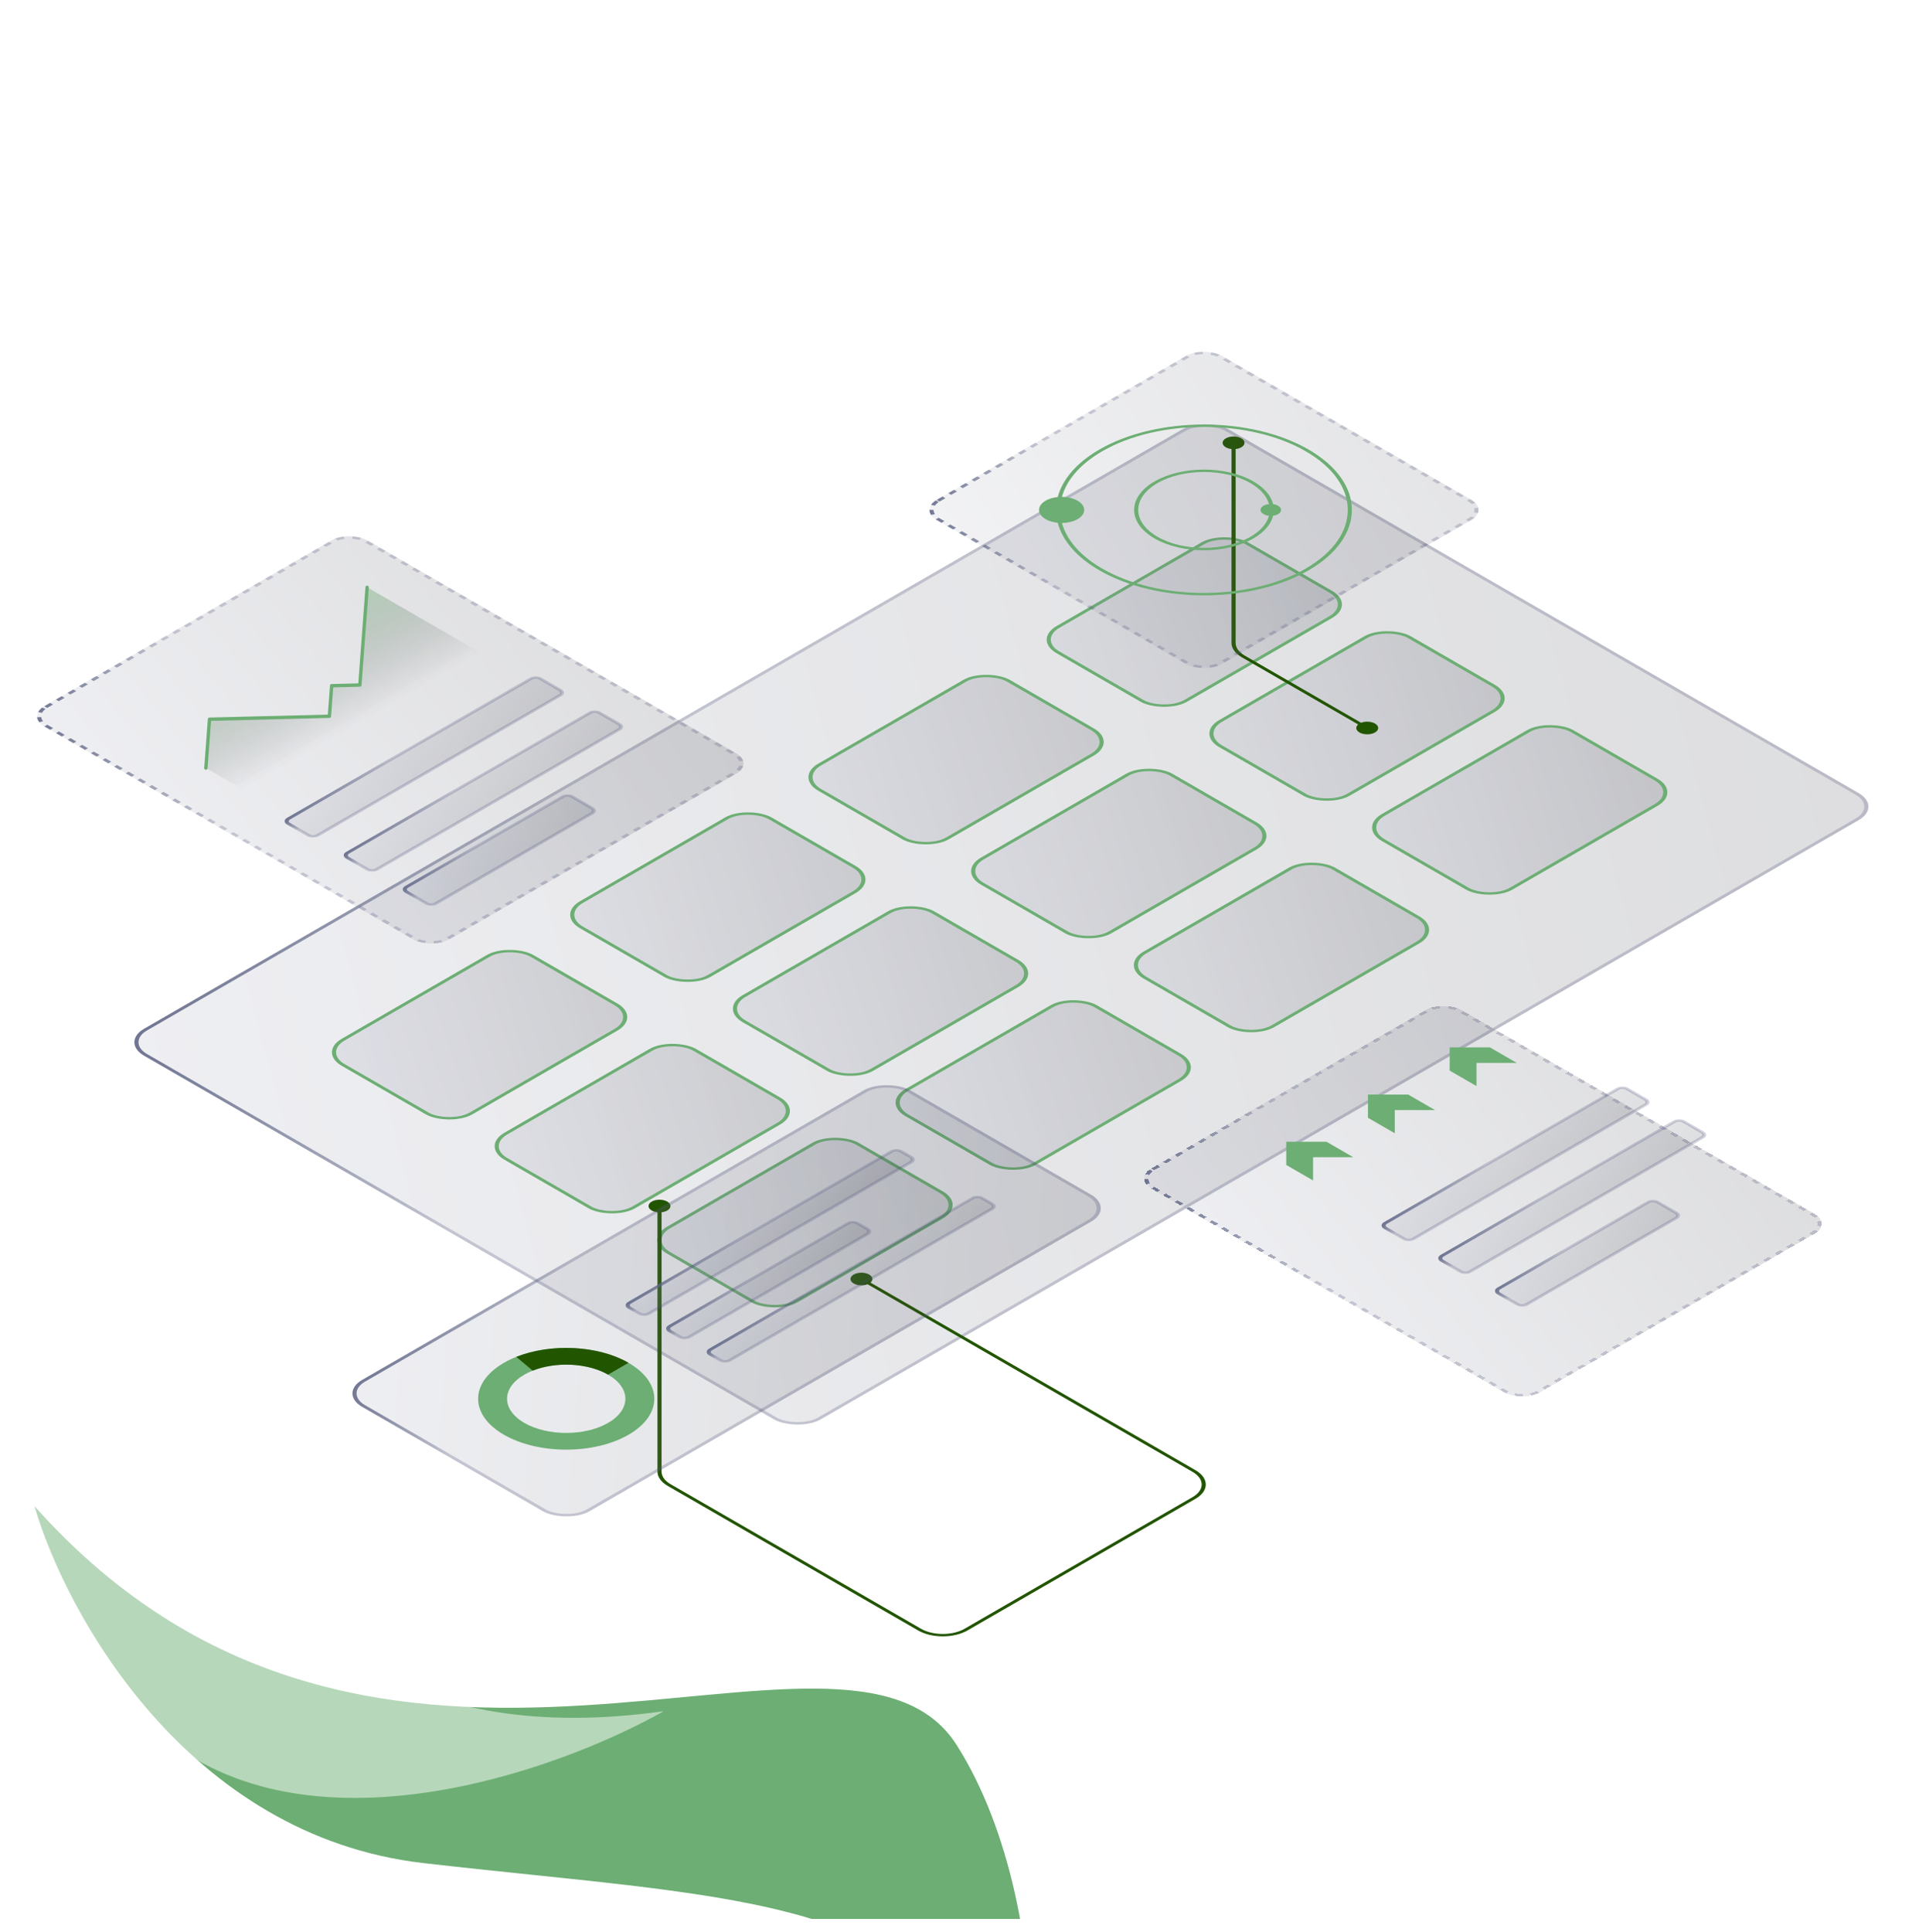 <svg width="572" height="576" viewBox="0 0 572 576" fill="none" xmlns="http://www.w3.org/2000/svg">
<g filter="url(#filter0_d_1763_5289)">
<g clip-path="url(#clip0_1763_5289)">
<g filter="url(#filter1_b_1763_5289)">
<rect width="373.333" height="232.871" rx="8" transform="matrix(0.866 -0.5 0.866 0.5 36 306.667)" fill="url(#paint0_linear_1763_5289)" fill-opacity="0.16"/>
<rect x="0.866" width="372.333" height="231.871" rx="7.5" transform="matrix(0.866 -0.5 0.866 0.5 36.116 307.1)" stroke="url(#paint1_linear_1763_5289)"/>
</g>
<rect x="0.866" width="65" height="44" rx="7.5" transform="matrix(0.866 -0.5 0.866 0.5 95.006 310.1)" fill="url(#paint2_linear_1763_5289)" fill-opacity="0.16" stroke="#6CAE73"/>
<rect x="0.866" width="65" height="44" rx="7.5" transform="matrix(0.866 -0.5 0.866 0.5 143.503 338.1)" fill="url(#paint3_linear_1763_5289)" fill-opacity="0.16" stroke="#6CAE73"/>
<rect x="0.866" width="65" height="44" rx="7.5" transform="matrix(0.866 -0.5 0.866 0.5 192.001 366.1)" fill="url(#paint4_linear_1763_5289)" fill-opacity="0.16" stroke="#6CAE73"/>
<rect x="0.866" width="65" height="44" rx="7.5" transform="matrix(0.866 -0.5 0.866 0.5 166.02 269.1)" fill="url(#paint5_linear_1763_5289)" fill-opacity="0.16" stroke="#6CAE73"/>
<rect x="0.866" width="65" height="44" rx="7.5" transform="matrix(0.866 -0.5 0.866 0.5 214.517 297.1)" fill="url(#paint6_linear_1763_5289)" fill-opacity="0.16" stroke="#6CAE73"/>
<rect x="0.866" width="65" height="44" rx="7.5" transform="matrix(0.866 -0.5 0.866 0.5 263.014 325.1)" fill="url(#paint7_linear_1763_5289)" fill-opacity="0.16" stroke="#6CAE73"/>
<rect x="0.866" width="65" height="44" rx="7.5" transform="matrix(0.866 -0.5 0.866 0.5 237.034 228.1)" fill="url(#paint8_linear_1763_5289)" fill-opacity="0.16" stroke="#6CAE73"/>
<rect x="0.866" width="65" height="44" rx="7.5" transform="matrix(0.866 -0.5 0.866 0.5 285.532 256.1)" fill="url(#paint9_linear_1763_5289)" fill-opacity="0.16" stroke="#6CAE73"/>
<rect x="0.866" width="65" height="44" rx="7.5" transform="matrix(0.866 -0.5 0.866 0.5 334.029 284.1)" fill="url(#paint10_linear_1763_5289)" fill-opacity="0.16" stroke="#6CAE73"/>
<rect x="0.866" width="65" height="44" rx="7.5" transform="matrix(0.866 -0.5 0.866 0.5 308.048 187.1)" fill="url(#paint11_linear_1763_5289)" fill-opacity="0.16" stroke="#6CAE73"/>
<rect x="0.866" width="65" height="44" rx="7.5" transform="matrix(0.866 -0.5 0.866 0.5 356.545 215.1)" fill="url(#paint12_linear_1763_5289)" fill-opacity="0.16" stroke="#6CAE73"/>
<rect x="0.866" width="65" height="44" rx="7.5" transform="matrix(0.866 -0.5 0.866 0.5 405.043 243.1)" fill="url(#paint13_linear_1763_5289)" fill-opacity="0.16" stroke="#6CAE73"/>
<path d="M405.221 214.333C406.497 215.07 408.565 215.07 409.84 214.333C411.116 213.597 411.116 212.403 409.84 211.667C408.565 210.93 406.497 210.93 405.221 211.667C403.946 212.403 403.946 213.597 405.221 214.333ZM365.384 129.333C366.66 130.07 368.728 130.07 370.003 129.333C371.278 128.597 371.278 127.403 370.003 126.667C368.728 125.93 366.66 125.93 365.384 126.667C364.109 127.403 364.109 128.597 365.384 129.333ZM367.694 187.657H367.081H367.694ZM407.964 212.75L370.996 191.407L370.13 191.907L407.098 213.25L407.964 212.75ZM368.306 187.657V128H367.081V187.657H368.306ZM370.996 191.407C369.274 190.412 368.306 189.063 368.306 187.657H367.081C367.081 189.251 368.178 190.78 370.13 191.907L370.996 191.407Z" fill="#225500"/>
<g filter="url(#filter2_d_1763_5289)">
<g filter="url(#filter3_b_1763_5289)">
<rect width="111.021" height="139.167" rx="6" transform="matrix(0.866 -0.5 0.866 0.5 8 193.51)" fill="url(#paint14_linear_1763_5289)" fill-opacity="0.16"/>
<rect x="0.866" width="110.021" height="138.167" rx="5.5" transform="matrix(0.866 -0.5 0.866 0.5 8.116 193.944)" stroke="url(#paint15_linear_1763_5289)" stroke-dasharray="2 2"/>
</g>
<rect x="0.866" width="86.566" height="9.946" rx="1.5" transform="matrix(0.866 -0.5 0.866 0.5 83.951 225.217)" fill="url(#paint16_linear_1763_5289)" fill-opacity="0.16" stroke="url(#paint17_linear_1763_5289)" stroke-linejoin="round"/>
<rect x="0.866" width="86.566" height="9.946" rx="1.5" transform="matrix(0.866 -0.5 0.866 0.5 101.555 235.381)" fill="url(#paint18_linear_1763_5289)" fill-opacity="0.16" stroke="url(#paint19_linear_1763_5289)" stroke-linejoin="round"/>
<rect x="0.866" width="56.856" height="9.946" rx="1.5" transform="matrix(0.866 -0.5 0.866 0.5 119.159 245.545)" fill="url(#paint20_linear_1763_5289)" fill-opacity="0.16" stroke="url(#paint21_linear_1763_5289)" stroke-linejoin="round"/>
<path d="M62.307 194.298L61.061 208.766L80.743 220.129L151.436 179.314L109.43 155.062L106.939 183.997L98.586 184.237L97.807 193.279L62.307 194.298Z" fill="url(#paint22_linear_1763_5289)" fill-opacity="0.4"/>
<path d="M61.369 208.944L62.451 194.381L98.184 193.497L98.859 184.395L107.267 184.187L109.43 155.062" stroke="#6CAE73" stroke-linecap="round" stroke-linejoin="round"/>
</g>
<g filter="url(#filter4_d_1763_5289)">
<g filter="url(#filter5_b_1763_5289)">
<rect width="98" height="98" rx="6" transform="matrix(0.866 -0.5 0.866 0.5 274 132)" fill="url(#paint23_linear_1763_5289)" fill-opacity="0.13"/>
<rect x="0.866" width="97" height="97" rx="5.5" transform="matrix(0.866 -0.5 0.866 0.5 274.116 132.433)" stroke="url(#paint24_linear_1763_5289)" stroke-dasharray="2 2"/>
</g>
<circle cx="17" cy="17" r="16.5" transform="matrix(0.866 -0.5 0.866 0.5 329.426 132)" stroke="#6CAE73"/>
<circle cx="36" cy="36" r="35.5" transform="matrix(0.866 -0.5 0.866 0.5 296.517 132)" stroke="#6CAE73"/>
<g filter="url(#filter6_d_1763_5289)">
<circle cx="5.5" cy="5.5" r="5.5" transform="matrix(0.866 -0.5 0.866 0.5 306.909 132)" fill="#6CAE73"/>
</g>
<g filter="url(#filter7_d_1763_5289)">
<circle cx="2.5" cy="2.5" r="2.5" transform="matrix(0.866 -0.5 0.866 0.5 374.459 132)" fill="#6CAE73"/>
</g>
</g>
<g filter="url(#filter8_d_1763_5289)">
<g filter="url(#filter9_d_1763_5289)">
<rect width="106.572" height="133.59" rx="6" transform="matrix(0.866 -0.5 0.866 0.5 338 315.286)" fill="url(#paint25_linear_1763_5289)" fill-opacity="0.16" shape-rendering="crispEdges"/>
<rect x="0.866" width="105.572" height="132.59" rx="5.5" transform="matrix(0.866 -0.5 0.866 0.5 338.116 315.719)" stroke="url(#paint26_linear_1763_5289)" stroke-dasharray="2 2" shape-rendering="crispEdges"/>
</g>
<rect x="0.866" width="83.056" height="9.507" rx="1.5" transform="matrix(0.866 -0.5 0.866 0.5 410.911 345.739)" fill="url(#paint27_linear_1763_5289)" fill-opacity="0.16" stroke="url(#paint28_linear_1763_5289)" stroke-linejoin="round"/>
<rect x="0.866" width="83.056" height="9.507" rx="1.5" transform="matrix(0.866 -0.5 0.866 0.5 427.81 355.495)" fill="url(#paint29_linear_1763_5289)" fill-opacity="0.16" stroke="url(#paint30_linear_1763_5289)" stroke-linejoin="round"/>
<rect x="0.866" width="54.537" height="9.507" rx="1.5" transform="matrix(0.866 -0.5 0.866 0.5 444.709 365.252)" fill="url(#paint31_linear_1763_5289)" fill-opacity="0.16" stroke="url(#paint32_linear_1763_5289)" stroke-linejoin="round"/>
<g filter="url(#filter10_d_1763_5289)">
<path d="M391.389 327.868L383.396 323.253V316.331H395.386L403.379 320.946H391.389V327.868Z" fill="#6CAE73"/>
</g>
<g filter="url(#filter11_d_1763_5289)">
<path d="M415.746 313.805L407.753 309.191V302.269H419.743L427.735 306.883H415.746V313.805Z" fill="#6CAE73"/>
</g>
<g filter="url(#filter12_d_1763_5289)">
<path d="M440.103 299.743L432.11 295.128V288.206H444.099L452.092 292.821H440.103V299.743Z" fill="#6CAE73"/>
</g>
</g>
<path d="M254.46 378.583C255.736 379.32 257.804 379.32 259.079 378.583C260.355 377.847 260.355 376.653 259.079 375.917C257.804 375.18 255.736 375.18 254.46 375.917C253.185 376.653 253.185 377.847 254.46 378.583ZM194.272 356.833C195.547 357.57 197.615 357.57 198.89 356.833C200.166 356.097 200.166 354.903 198.89 354.167C197.615 353.43 195.547 353.43 194.272 354.167C192.996 354.903 192.996 356.097 194.272 356.833ZM196.581 434.657H197.193H196.581ZM256.337 377.5L355.497 434.75L356.363 434.25L257.203 377L256.337 377.5ZM355.497 442.25L287.514 481.5L288.38 482L356.363 442.75L355.497 442.25ZM274.523 481.5L199.884 438.407L199.018 438.907L273.657 482L274.523 481.5ZM197.193 434.657V355.5H195.969V434.657H197.193ZM199.884 438.407C198.161 437.412 197.193 436.063 197.193 434.657H195.969C195.969 436.251 197.065 437.78 199.018 438.907L199.884 438.407ZM287.514 481.5C283.927 483.571 278.111 483.571 274.523 481.5L273.657 482C277.723 484.347 284.314 484.347 288.38 482L287.514 481.5ZM355.497 434.75C359.084 436.821 359.084 440.179 355.497 442.25L356.363 442.75C360.428 440.403 360.428 436.597 356.363 434.25L355.497 434.75Z" fill="#225500"/>
<g filter="url(#filter13_d_1763_5289)">
<g filter="url(#filter14_b_1763_5289)">
<rect width="188.681" height="78.26" rx="8" transform="matrix(0.866 -0.5 0.866 0.5 101 395.341)" fill="url(#paint33_linear_1763_5289)" fill-opacity="0.16"/>
<rect x="0.866" width="187.681" height="77.26" rx="7.5" transform="matrix(0.866 -0.5 0.866 0.5 101.116 395.774)" stroke="url(#paint34_linear_1763_5289)"/>
</g>
<path d="M187.344 386.228C197.599 392.149 197.599 401.748 187.344 407.669C177.089 413.59 160.462 413.59 150.207 407.669C139.952 401.748 139.952 392.149 150.207 386.228C160.462 380.307 177.089 380.307 187.344 386.228ZM156.305 404.149C163.192 408.125 174.358 408.125 181.246 404.149C188.133 400.172 188.133 393.725 181.246 389.749C174.358 385.772 163.192 385.772 156.305 389.749C149.417 393.725 149.417 400.172 156.305 404.149Z" fill="#6CAE73"/>
<path d="M187.344 386.228C183.004 383.723 177.283 382.174 171.172 381.851C165.061 381.528 158.947 382.45 153.891 384.458L158.779 388.56C162.175 387.211 166.281 386.592 170.385 386.809C174.489 387.026 178.332 388.066 181.246 389.749L187.344 386.228Z" fill="#225500"/>
<rect x="0.866" width="64.395" height="6.504" rx="1.5" transform="matrix(0.866 -0.5 0.866 0.5 197.672 376.477)" fill="url(#paint35_linear_1763_5289)" fill-opacity="0.16" stroke="url(#paint36_linear_1763_5289)" stroke-linejoin="round"/>
<rect x="0.866" width="93.341" height="6.504" rx="1.5" transform="matrix(0.866 -0.5 0.866 0.5 209.742 383.445)" fill="url(#paint37_linear_1763_5289)" fill-opacity="0.16" stroke="url(#paint38_linear_1763_5289)" stroke-linejoin="round"/>
<rect x="0.866" width="93.341" height="6.504" rx="1.5" transform="matrix(0.866 -0.5 0.866 0.5 185.603 369.508)" fill="url(#paint39_linear_1763_5289)" fill-opacity="0.16" stroke="url(#paint40_linear_1763_5289)" stroke-linejoin="round"/>
</g>
<g filter="url(#filter15_f_1763_5289)">
<path d="M126.204 551.344C55.886 543.222 19.618 477.031 10.274 444.951C113.044 560.281 252.049 464.285 285.113 516.099C318.177 567.914 308.441 662.961 291.844 611.859C275.247 560.756 214.102 561.496 126.204 551.344Z" fill="#6CAE73"/>
</g>
<g opacity="0.5" filter="url(#filter16_f_1763_5289)">
<path d="M47.267 512.514C91.454 550.539 166.067 524.056 197.85 506.061C46.796 527.405 53.104 368.933 -7.789 386.735C-68.681 404.538 -142.947 481.302 -91.407 453.71C-39.867 426.117 -7.967 464.983 47.267 512.514Z" fill="white"/>
</g>
</g>
</g>
<defs>
<filter id="filter0_d_1763_5289" x="0" y="0" width="576" height="576" filterUnits="userSpaceOnUse" color-interpolation-filters="sRGB">
<feFlood flood-opacity="0" result="BackgroundImageFix"/>
<feColorMatrix in="SourceAlpha" type="matrix" values="0 0 0 0 0 0 0 0 0 0 0 0 0 0 0 0 0 0 127 0" result="hardAlpha"/>
<feOffset dy="4"/>
<feGaussianBlur stdDeviation="2"/>
<feComposite in2="hardAlpha" operator="out"/>
<feColorMatrix type="matrix" values="0 0 0 0 0 0 0 0 0 0 0 0 0 0 0 0 0 0 0.25 0"/>
<feBlend mode="normal" in2="BackgroundImageFix" result="effect1_dropShadow_1763_5289"/>
<feBlend mode="normal" in="SourceGraphic" in2="effect1_dropShadow_1763_5289" result="shape"/>
</filter>
<filter id="filter1_b_1763_5289" x="24.059" y="106.343" width="548.872" height="330.416" filterUnits="userSpaceOnUse" color-interpolation-filters="sRGB">
<feFlood flood-opacity="0" result="BackgroundImageFix"/>
<feGaussianBlur in="BackgroundImageFix" stdDeviation="8"/>
<feComposite in2="SourceAlpha" operator="in" result="effect1_backgroundBlur_1763_5289"/>
<feBlend mode="normal" in="SourceGraphic" in2="effect1_backgroundBlur_1763_5289" result="shape"/>
</filter>
<filter id="filter2_d_1763_5289" x="-4.956" y="139.757" width="242.581" height="153.579" filterUnits="userSpaceOnUse" color-interpolation-filters="sRGB">
<feFlood flood-opacity="0" result="BackgroundImageFix"/>
<feColorMatrix in="SourceAlpha" type="matrix" values="0 0 0 0 0 0 0 0 0 0 0 0 0 0 0 0 0 0 127 0" result="hardAlpha"/>
<feOffset dy="16"/>
<feGaussianBlur stdDeviation="8"/>
<feComposite in2="hardAlpha" operator="out"/>
<feColorMatrix type="matrix" values="0 0 0 0 0 0 0 0 0 0 0 0 0 0 0 0 0 0 0.16 0"/>
<feBlend mode="normal" in2="BackgroundImageFix" result="effect1_dropShadow_1763_5289"/>
<feBlend mode="normal" in="SourceGraphic" in2="effect1_dropShadow_1763_5289" result="shape"/>
</filter>
<filter id="filter3_b_1763_5289" x="-4.956" y="123.757" width="242.581" height="153.579" filterUnits="userSpaceOnUse" color-interpolation-filters="sRGB">
<feFlood flood-opacity="0" result="BackgroundImageFix"/>
<feGaussianBlur in="BackgroundImageFix" stdDeviation="8"/>
<feComposite in2="SourceAlpha" operator="in" result="effect1_backgroundBlur_1763_5289"/>
<feBlend mode="normal" in="SourceGraphic" in2="effect1_backgroundBlur_1763_5289" result="shape"/>
</filter>
<filter id="filter4_d_1763_5289" x="261.044" y="84.757" width="195.653" height="126.485" filterUnits="userSpaceOnUse" color-interpolation-filters="sRGB">
<feFlood flood-opacity="0" result="BackgroundImageFix"/>
<feColorMatrix in="SourceAlpha" type="matrix" values="0 0 0 0 0 0 0 0 0 0 0 0 0 0 0 0 0 0 127 0" result="hardAlpha"/>
<feOffset dy="16"/>
<feGaussianBlur stdDeviation="8"/>
<feComposite in2="hardAlpha" operator="out"/>
<feColorMatrix type="matrix" values="0 0 0 0 0 0 0 0 0 0 0 0 0 0 0 0 0 0 0.16 0"/>
<feBlend mode="normal" in2="BackgroundImageFix" result="effect1_dropShadow_1763_5289"/>
<feBlend mode="normal" in="SourceGraphic" in2="effect1_dropShadow_1763_5289" result="shape"/>
</filter>
<filter id="filter5_b_1763_5289" x="261.044" y="68.757" width="195.653" height="126.485" filterUnits="userSpaceOnUse" color-interpolation-filters="sRGB">
<feFlood flood-opacity="0" result="BackgroundImageFix"/>
<feGaussianBlur in="BackgroundImageFix" stdDeviation="8"/>
<feComposite in2="SourceAlpha" operator="in" result="effect1_backgroundBlur_1763_5289"/>
<feBlend mode="normal" in="SourceGraphic" in2="effect1_backgroundBlur_1763_5289" result="shape"/>
</filter>
<filter id="filter6_d_1763_5289" x="297.699" y="116.111" width="37.472" height="31.778" filterUnits="userSpaceOnUse" color-interpolation-filters="sRGB">
<feFlood flood-opacity="0" result="BackgroundImageFix"/>
<feColorMatrix in="SourceAlpha" type="matrix" values="0 0 0 0 0 0 0 0 0 0 0 0 0 0 0 0 0 0 127 0" result="hardAlpha"/>
<feOffset/>
<feGaussianBlur stdDeviation="6"/>
<feComposite in2="hardAlpha" operator="out"/>
<feColorMatrix type="matrix" values="0 0 0 0 0.922 0 0 0 0 1 0 0 0 0 0 0 0 0 1 0"/>
<feBlend mode="normal" in2="BackgroundImageFix" result="effect1_dropShadow_1763_5289"/>
<feBlend mode="normal" in="SourceGraphic" in2="effect1_dropShadow_1763_5289" result="shape"/>
</filter>
<filter id="filter7_d_1763_5289" x="363.727" y="118.232" width="30.124" height="27.536" filterUnits="userSpaceOnUse" color-interpolation-filters="sRGB">
<feFlood flood-opacity="0" result="BackgroundImageFix"/>
<feColorMatrix in="SourceAlpha" type="matrix" values="0 0 0 0 0 0 0 0 0 0 0 0 0 0 0 0 0 0 127 0" result="hardAlpha"/>
<feOffset/>
<feGaussianBlur stdDeviation="6"/>
<feComposite in2="hardAlpha" operator="out"/>
<feColorMatrix type="matrix" values="0 0 0 0 0.922 0 0 0 0 1 0 0 0 0 0 0 0 0 1 0"/>
<feBlend mode="normal" in2="BackgroundImageFix" result="effect1_dropShadow_1763_5289"/>
<feBlend mode="normal" in="SourceGraphic" in2="effect1_dropShadow_1763_5289" result="shape"/>
</filter>
<filter id="filter8_d_1763_5289" x="325.044" y="263.757" width="233.898" height="148.566" filterUnits="userSpaceOnUse" color-interpolation-filters="sRGB">
<feFlood flood-opacity="0" result="BackgroundImageFix"/>
<feColorMatrix in="SourceAlpha" type="matrix" values="0 0 0 0 0 0 0 0 0 0 0 0 0 0 0 0 0 0 127 0" result="hardAlpha"/>
<feOffset dy="16"/>
<feGaussianBlur stdDeviation="8"/>
<feComposite in2="hardAlpha" operator="out"/>
<feColorMatrix type="matrix" values="0 0 0 0 0 0 0 0 0 0 0 0 0 0 0 0 0 0 0.16 0"/>
<feBlend mode="normal" in2="BackgroundImageFix" result="effect1_dropShadow_1763_5289"/>
<feBlend mode="normal" in="SourceGraphic" in2="effect1_dropShadow_1763_5289" result="shape"/>
</filter>
<filter id="filter9_d_1763_5289" x="325.044" y="263.757" width="233.898" height="148.566" filterUnits="userSpaceOnUse" color-interpolation-filters="sRGB">
<feFlood flood-opacity="0" result="BackgroundImageFix"/>
<feColorMatrix in="SourceAlpha" type="matrix" values="0 0 0 0 0 0 0 0 0 0 0 0 0 0 0 0 0 0 127 0" result="hardAlpha"/>
<feOffset dy="16"/>
<feGaussianBlur stdDeviation="8"/>
<feComposite in2="hardAlpha" operator="out"/>
<feColorMatrix type="matrix" values="0 0 0 0 0 0 0 0 0 0 0 0 0 0 0 0 0 0 0.16 0"/>
<feBlend mode="normal" in2="BackgroundImageFix" result="effect1_dropShadow_1763_5289"/>
<feBlend mode="normal" in="SourceGraphic" in2="effect1_dropShadow_1763_5289" result="shape"/>
</filter>
<filter id="filter10_d_1763_5289" x="359.396" y="296.331" width="67.982" height="59.537" filterUnits="userSpaceOnUse" color-interpolation-filters="sRGB">
<feFlood flood-opacity="0" result="BackgroundImageFix"/>
<feColorMatrix in="SourceAlpha" type="matrix" values="0 0 0 0 0 0 0 0 0 0 0 0 0 0 0 0 0 0 127 0" result="hardAlpha"/>
<feOffset dy="4"/>
<feGaussianBlur stdDeviation="12"/>
<feComposite in2="hardAlpha" operator="out"/>
<feColorMatrix type="matrix" values="0 0 0 0 0.922 0 0 0 0 1 0 0 0 0 0 0 0 0 1 0"/>
<feBlend mode="normal" in2="BackgroundImageFix" result="effect1_dropShadow_1763_5289"/>
<feBlend mode="normal" in="SourceGraphic" in2="effect1_dropShadow_1763_5289" result="shape"/>
</filter>
<filter id="filter11_d_1763_5289" x="383.753" y="282.269" width="67.982" height="59.537" filterUnits="userSpaceOnUse" color-interpolation-filters="sRGB">
<feFlood flood-opacity="0" result="BackgroundImageFix"/>
<feColorMatrix in="SourceAlpha" type="matrix" values="0 0 0 0 0 0 0 0 0 0 0 0 0 0 0 0 0 0 127 0" result="hardAlpha"/>
<feOffset dy="4"/>
<feGaussianBlur stdDeviation="12"/>
<feComposite in2="hardAlpha" operator="out"/>
<feColorMatrix type="matrix" values="0 0 0 0 0.922 0 0 0 0 1 0 0 0 0 0 0 0 0 1 0"/>
<feBlend mode="normal" in2="BackgroundImageFix" result="effect1_dropShadow_1763_5289"/>
<feBlend mode="normal" in="SourceGraphic" in2="effect1_dropShadow_1763_5289" result="shape"/>
</filter>
<filter id="filter12_d_1763_5289" x="408.11" y="268.206" width="67.982" height="59.537" filterUnits="userSpaceOnUse" color-interpolation-filters="sRGB">
<feFlood flood-opacity="0" result="BackgroundImageFix"/>
<feColorMatrix in="SourceAlpha" type="matrix" values="0 0 0 0 0 0 0 0 0 0 0 0 0 0 0 0 0 0 127 0" result="hardAlpha"/>
<feOffset dy="4"/>
<feGaussianBlur stdDeviation="12"/>
<feComposite in2="hardAlpha" operator="out"/>
<feColorMatrix type="matrix" values="0 0 0 0 0.922 0 0 0 0 1 0 0 0 0 0 0 0 0 1 0"/>
<feBlend mode="normal" in2="BackgroundImageFix" result="effect1_dropShadow_1763_5289"/>
<feBlend mode="normal" in="SourceGraphic" in2="effect1_dropShadow_1763_5289" result="shape"/>
</filter>
<filter id="filter13_d_1763_5289" x="89.059" y="303.343" width="255.061" height="160.784" filterUnits="userSpaceOnUse" color-interpolation-filters="sRGB">
<feFlood flood-opacity="0" result="BackgroundImageFix"/>
<feColorMatrix in="SourceAlpha" type="matrix" values="0 0 0 0 0 0 0 0 0 0 0 0 0 0 0 0 0 0 127 0" result="hardAlpha"/>
<feOffset dy="16"/>
<feGaussianBlur stdDeviation="8"/>
<feComposite in2="hardAlpha" operator="out"/>
<feColorMatrix type="matrix" values="0 0 0 0 0 0 0 0 0 0 0 0 0 0 0 0 0 0 0.16 0"/>
<feBlend mode="normal" in2="BackgroundImageFix" result="effect1_dropShadow_1763_5289"/>
<feBlend mode="normal" in="SourceGraphic" in2="effect1_dropShadow_1763_5289" result="shape"/>
</filter>
<filter id="filter14_b_1763_5289" x="85.059" y="283.343" width="263.061" height="168.784" filterUnits="userSpaceOnUse" color-interpolation-filters="sRGB">
<feFlood flood-opacity="0" result="BackgroundImageFix"/>
<feGaussianBlur in="BackgroundImageFix" stdDeviation="10"/>
<feComposite in2="SourceAlpha" operator="in" result="effect1_backgroundBlur_1763_5289"/>
<feBlend mode="normal" in="SourceGraphic" in2="effect1_backgroundBlur_1763_5289" result="shape"/>
</filter>
<filter id="filter15_f_1763_5289" x="-29.726" y="404.951" width="376.844" height="261.547" filterUnits="userSpaceOnUse" color-interpolation-filters="sRGB">
<feFlood flood-opacity="0" result="BackgroundImageFix"/>
<feBlend mode="normal" in="SourceGraphic" in2="BackgroundImageFix" result="shape"/>
<feGaussianBlur stdDeviation="20" result="effect1_foregroundBlur_1763_5289"/>
</filter>
<filter id="filter16_f_1763_5289" x="-208.706" y="285.337" width="506.556" height="346.591" filterUnits="userSpaceOnUse" color-interpolation-filters="sRGB">
<feFlood flood-opacity="0" result="BackgroundImageFix"/>
<feBlend mode="normal" in="SourceGraphic" in2="BackgroundImageFix" result="shape"/>
<feGaussianBlur stdDeviation="50" result="effect1_foregroundBlur_1763_5289"/>
</filter>
<linearGradient id="paint0_linear_1763_5289" x1="0.504" y1="-8.85031e-06" x2="354.45" y2="258.707" gradientUnits="userSpaceOnUse">
<stop stop-color="#979BB0"/>
<stop offset="1" stop-color="#2E313D"/>
</linearGradient>
<linearGradient id="paint1_linear_1763_5289" x1="-7.393" y1="-4.158" x2="50.363" y2="78.086" gradientUnits="userSpaceOnUse">
<stop stop-color="#686E8C"/>
<stop offset="1" stop-color="#4A5176" stop-opacity="0.25"/>
</linearGradient>
<linearGradient id="paint2_linear_1763_5289" x1="0.089" y1="-1.71023e-06" x2="66.428" y2="44.36" gradientUnits="userSpaceOnUse">
<stop stop-color="#979BB0"/>
<stop offset="1" stop-color="#2E313D"/>
</linearGradient>
<linearGradient id="paint3_linear_1763_5289" x1="0.089" y1="-1.71023e-06" x2="66.428" y2="44.36" gradientUnits="userSpaceOnUse">
<stop stop-color="#979BB0"/>
<stop offset="1" stop-color="#2E313D"/>
</linearGradient>
<linearGradient id="paint4_linear_1763_5289" x1="0.089" y1="-1.71023e-06" x2="66.428" y2="44.36" gradientUnits="userSpaceOnUse">
<stop stop-color="#979BB0"/>
<stop offset="1" stop-color="#2E313D"/>
</linearGradient>
<linearGradient id="paint5_linear_1763_5289" x1="0.089" y1="-1.71023e-06" x2="66.428" y2="44.36" gradientUnits="userSpaceOnUse">
<stop stop-color="#979BB0"/>
<stop offset="1" stop-color="#2E313D"/>
</linearGradient>
<linearGradient id="paint6_linear_1763_5289" x1="0.089" y1="-1.71023e-06" x2="66.428" y2="44.36" gradientUnits="userSpaceOnUse">
<stop stop-color="#979BB0"/>
<stop offset="1" stop-color="#2E313D"/>
</linearGradient>
<linearGradient id="paint7_linear_1763_5289" x1="0.089" y1="-1.71023e-06" x2="66.428" y2="44.36" gradientUnits="userSpaceOnUse">
<stop stop-color="#979BB0"/>
<stop offset="1" stop-color="#2E313D"/>
</linearGradient>
<linearGradient id="paint8_linear_1763_5289" x1="0.089" y1="-1.71023e-06" x2="66.428" y2="44.36" gradientUnits="userSpaceOnUse">
<stop stop-color="#979BB0"/>
<stop offset="1" stop-color="#2E313D"/>
</linearGradient>
<linearGradient id="paint9_linear_1763_5289" x1="0.089" y1="-1.71023e-06" x2="66.428" y2="44.36" gradientUnits="userSpaceOnUse">
<stop stop-color="#979BB0"/>
<stop offset="1" stop-color="#2E313D"/>
</linearGradient>
<linearGradient id="paint10_linear_1763_5289" x1="0.089" y1="-1.71023e-06" x2="66.428" y2="44.36" gradientUnits="userSpaceOnUse">
<stop stop-color="#979BB0"/>
<stop offset="1" stop-color="#2E313D"/>
</linearGradient>
<linearGradient id="paint11_linear_1763_5289" x1="0.089" y1="-1.71023e-06" x2="66.428" y2="44.36" gradientUnits="userSpaceOnUse">
<stop stop-color="#979BB0"/>
<stop offset="1" stop-color="#2E313D"/>
</linearGradient>
<linearGradient id="paint12_linear_1763_5289" x1="0.089" y1="-1.71023e-06" x2="66.428" y2="44.36" gradientUnits="userSpaceOnUse">
<stop stop-color="#979BB0"/>
<stop offset="1" stop-color="#2E313D"/>
</linearGradient>
<linearGradient id="paint13_linear_1763_5289" x1="0.089" y1="-1.71023e-06" x2="66.428" y2="44.36" gradientUnits="userSpaceOnUse">
<stop stop-color="#979BB0"/>
<stop offset="1" stop-color="#2E313D"/>
</linearGradient>
<linearGradient id="paint14_linear_1763_5289" x1="0.15" y1="-5.28906e-06" x2="142.771" y2="51.873" gradientUnits="userSpaceOnUse">
<stop stop-color="#979BB0"/>
<stop offset="1" stop-color="#2E313D"/>
</linearGradient>
<linearGradient id="paint15_linear_1763_5289" x1="-2.198" y1="-2.485" x2="32.422" y2="22.046" gradientUnits="userSpaceOnUse">
<stop stop-color="#686E8C"/>
<stop offset="1" stop-color="#4A5176" stop-opacity="0.25"/>
</linearGradient>
<linearGradient id="paint16_linear_1763_5289" x1="0.118" y1="-4.15994e-07" x2="9.023" y2="32.48" gradientUnits="userSpaceOnUse">
<stop stop-color="#979BB0"/>
<stop offset="1" stop-color="#2E313D"/>
</linearGradient>
<linearGradient id="paint17_linear_1763_5289" x1="-1.734" y1="-0.195" x2="-0.937" y2="5.465" gradientUnits="userSpaceOnUse">
<stop stop-color="#686E8C"/>
<stop offset="1" stop-color="#4A5176" stop-opacity="0.25"/>
</linearGradient>
<linearGradient id="paint18_linear_1763_5289" x1="0.118" y1="-4.15994e-07" x2="9.023" y2="32.48" gradientUnits="userSpaceOnUse">
<stop stop-color="#979BB0"/>
<stop offset="1" stop-color="#2E313D"/>
</linearGradient>
<linearGradient id="paint19_linear_1763_5289" x1="-1.734" y1="-0.195" x2="-0.937" y2="5.465" gradientUnits="userSpaceOnUse">
<stop stop-color="#686E8C"/>
<stop offset="1" stop-color="#4A5176" stop-opacity="0.25"/>
</linearGradient>
<linearGradient id="paint20_linear_1763_5289" x1="0.078" y1="-4.15994e-07" x2="12.44" y2="29.791" gradientUnits="userSpaceOnUse">
<stop stop-color="#979BB0"/>
<stop offset="1" stop-color="#2E313D"/>
</linearGradient>
<linearGradient id="paint21_linear_1763_5289" x1="-1.146" y1="-0.195" x2="0.03" y2="5.326" gradientUnits="userSpaceOnUse">
<stop stop-color="#686E8C"/>
<stop offset="1" stop-color="#4A5176" stop-opacity="0.25"/>
</linearGradient>
<linearGradient id="paint22_linear_1763_5289" x1="74.083" y1="175.469" x2="90.957" y2="204.696" gradientUnits="userSpaceOnUse">
<stop stop-color="#6CAE73"/>
<stop offset="1" stop-color="#1E1E1E" stop-opacity="0"/>
</linearGradient>
<linearGradient id="paint23_linear_1763_5289" x1="0.132" y1="-3.7245e-06" x2="118.149" y2="53.806" gradientUnits="userSpaceOnUse">
<stop stop-color="#979BB0"/>
<stop offset="1" stop-color="#2E313D"/>
</linearGradient>
<linearGradient id="paint24_linear_1763_5289" x1="-1.941" y1="-1.75" x2="23.719" y2="21.042" gradientUnits="userSpaceOnUse">
<stop stop-color="#686E8C"/>
<stop offset="1" stop-color="#4A5176" stop-opacity="0.25"/>
</linearGradient>
<linearGradient id="paint25_linear_1763_5289" x1="0.144" y1="-5.07709e-06" x2="137.049" y2="49.794" gradientUnits="userSpaceOnUse">
<stop stop-color="#979BB0"/>
<stop offset="1" stop-color="#2E313D"/>
</linearGradient>
<linearGradient id="paint26_linear_1763_5289" x1="-2.11" y1="-2.386" x2="31.122" y2="21.163" gradientUnits="userSpaceOnUse">
<stop stop-color="#686E8C"/>
<stop offset="1" stop-color="#4A5176" stop-opacity="0.25"/>
</linearGradient>
<linearGradient id="paint27_linear_1763_5289" x1="0.113" y1="-3.99322e-07" x2="8.662" y2="31.178" gradientUnits="userSpaceOnUse">
<stop stop-color="#979BB0"/>
<stop offset="1" stop-color="#2E313D"/>
</linearGradient>
<linearGradient id="paint28_linear_1763_5289" x1="-1.664" y1="-0.188" x2="-0.9" y2="5.246" gradientUnits="userSpaceOnUse">
<stop stop-color="#686E8C"/>
<stop offset="1" stop-color="#4A5176" stop-opacity="0.25"/>
</linearGradient>
<linearGradient id="paint29_linear_1763_5289" x1="0.113" y1="-3.99322e-07" x2="8.662" y2="31.178" gradientUnits="userSpaceOnUse">
<stop stop-color="#979BB0"/>
<stop offset="1" stop-color="#2E313D"/>
</linearGradient>
<linearGradient id="paint30_linear_1763_5289" x1="-1.664" y1="-0.188" x2="-0.9" y2="5.246" gradientUnits="userSpaceOnUse">
<stop stop-color="#686E8C"/>
<stop offset="1" stop-color="#4A5176" stop-opacity="0.25"/>
</linearGradient>
<linearGradient id="paint31_linear_1763_5289" x1="0.075" y1="-3.99322e-07" x2="11.942" y2="28.597" gradientUnits="userSpaceOnUse">
<stop stop-color="#979BB0"/>
<stop offset="1" stop-color="#2E313D"/>
</linearGradient>
<linearGradient id="paint32_linear_1763_5289" x1="-1.1" y1="-0.188" x2="0.029" y2="5.113" gradientUnits="userSpaceOnUse">
<stop stop-color="#686E8C"/>
<stop offset="1" stop-color="#4A5176" stop-opacity="0.25"/>
</linearGradient>
<linearGradient id="paint33_linear_1763_5289" x1="0.255" y1="-2.97428e-06" x2="124.538" y2="136.614" gradientUnits="userSpaceOnUse">
<stop stop-color="#979BB0"/>
<stop offset="1" stop-color="#2E313D"/>
</linearGradient>
<linearGradient id="paint34_linear_1763_5289" x1="-3.736" y1="-1.397" x2="12.085" y2="32.484" gradientUnits="userSpaceOnUse">
<stop stop-color="#686E8C"/>
<stop offset="1" stop-color="#4A5176" stop-opacity="0.25"/>
</linearGradient>
<linearGradient id="paint35_linear_1763_5289" x1="0.088" y1="-2.85204e-07" x2="5.755" y2="22.515" gradientUnits="userSpaceOnUse">
<stop stop-color="#979BB0"/>
<stop offset="1" stop-color="#2E313D"/>
</linearGradient>
<linearGradient id="paint36_linear_1763_5289" x1="-1.295" y1="-0.134" x2="-0.792" y2="3.758" gradientUnits="userSpaceOnUse">
<stop stop-color="#686E8C"/>
<stop offset="1" stop-color="#4A5176" stop-opacity="0.25"/>
</linearGradient>
<linearGradient id="paint37_linear_1763_5289" x1="0.127" y1="-2.85204e-07" x2="4.181" y2="23.235" gradientUnits="userSpaceOnUse">
<stop stop-color="#979BB0"/>
<stop offset="1" stop-color="#2E313D"/>
</linearGradient>
<linearGradient id="paint38_linear_1763_5289" x1="-1.868" y1="-0.134" x2="-1.517" y2="3.792" gradientUnits="userSpaceOnUse">
<stop stop-color="#686E8C"/>
<stop offset="1" stop-color="#4A5176" stop-opacity="0.25"/>
</linearGradient>
<linearGradient id="paint39_linear_1763_5289" x1="0.127" y1="-2.85204e-07" x2="4.181" y2="23.235" gradientUnits="userSpaceOnUse">
<stop stop-color="#979BB0"/>
<stop offset="1" stop-color="#2E313D"/>
</linearGradient>
<linearGradient id="paint40_linear_1763_5289" x1="-1.868" y1="-0.134" x2="-1.517" y2="3.792" gradientUnits="userSpaceOnUse">
<stop stop-color="#686E8C"/>
<stop offset="1" stop-color="#4A5176" stop-opacity="0.25"/>
</linearGradient>
<clipPath id="clip0_1763_5289">
<rect x="4" width="568" height="568" rx="96" fill="white"/>
</clipPath>
</defs>
</svg>
